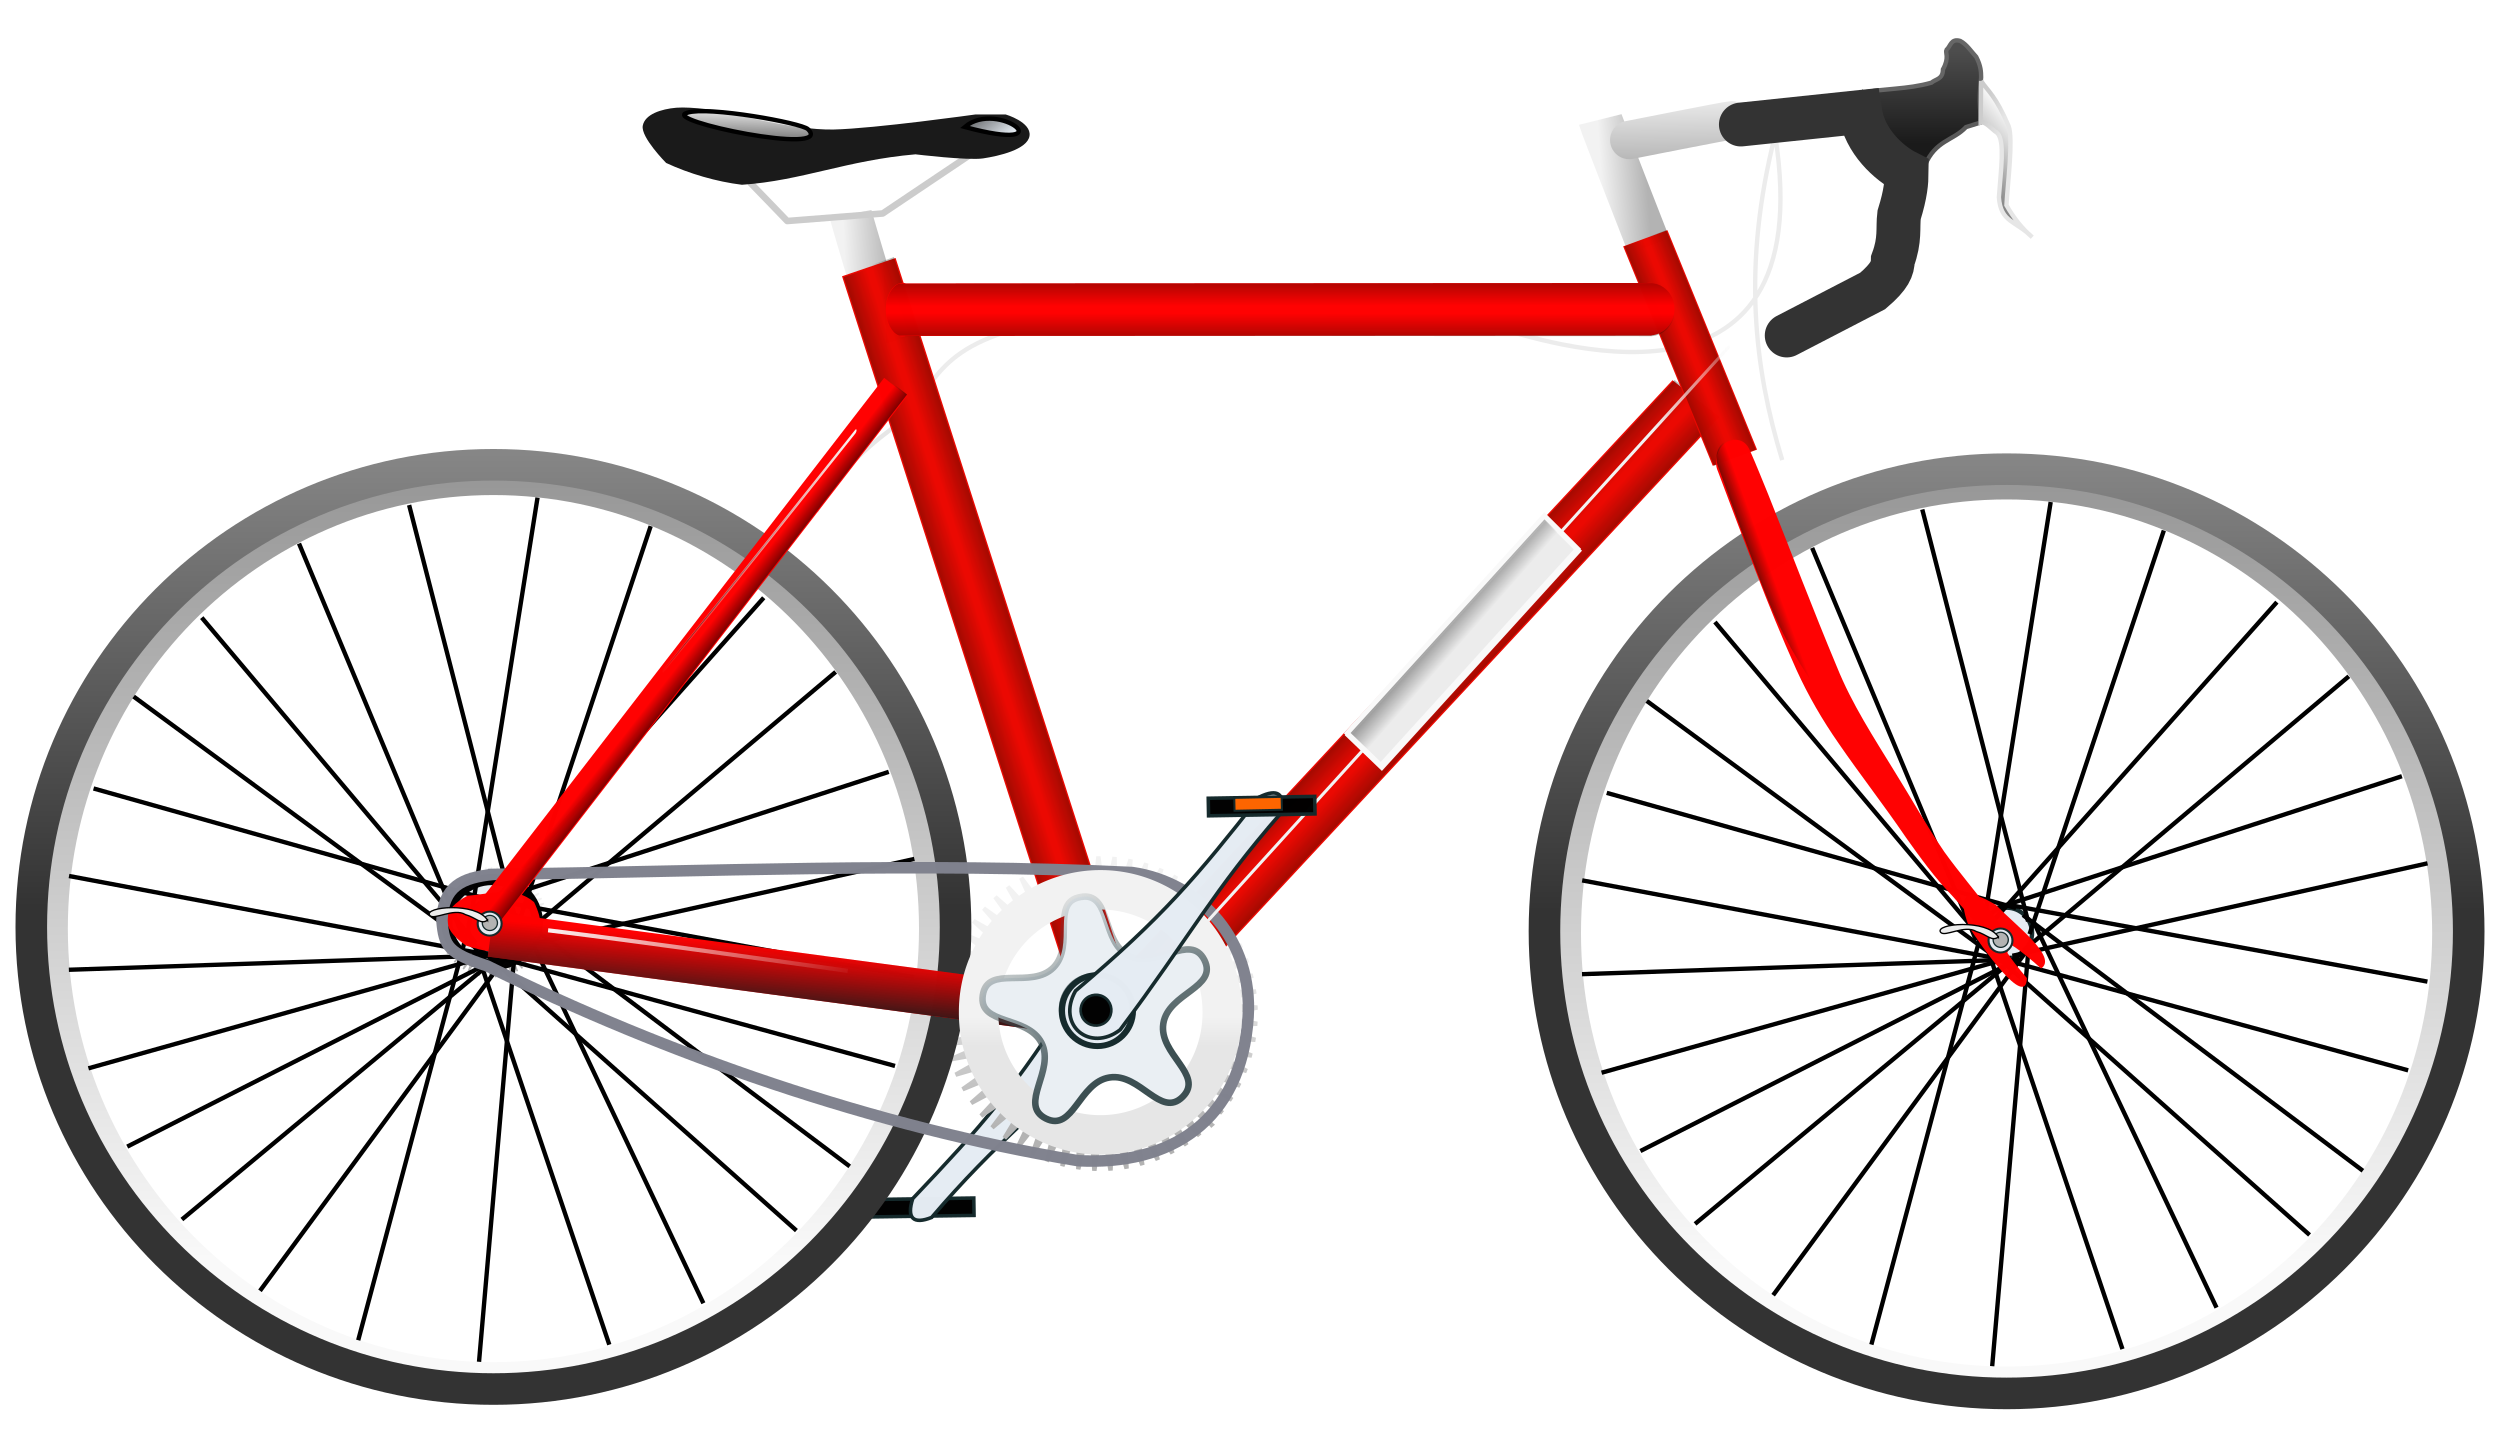 <?xml version="1.0" encoding="UTF-8" standalone="no"?>
<!-- Created with Inkscape (http://www.inkscape.org/) -->

<svg
   xmlns:dc="http://purl.org/dc/elements/1.1/"
   xmlns:cc="http://creativecommons.org/ns#"
   xmlns:rdf="http://www.w3.org/1999/02/22-rdf-syntax-ns#"
   xmlns:svg="http://www.w3.org/2000/svg"
   xmlns="http://www.w3.org/2000/svg"
   xmlns:xlink="http://www.w3.org/1999/xlink"
   xmlns:sodipodi="http://sodipodi.sourceforge.net/DTD/sodipodi-0.dtd"
   xmlns:inkscape="http://www.inkscape.org/namespaces/inkscape"
   width="570"
   height="330"
   id="svg8327"
   version="1.1"
   inkscape:version="0.91 r13725"
   sodipodi:docname="silnicka.svg">
  <title
     id="title9014">red bicycle</title>
  <defs
     id="defs8329">
    <linearGradient
       inkscape:collect="always"
       xlink:href="#imagebot_50"
       id="linearGradient7848"
       gradientUnits="userSpaceOnUse"
       gradientTransform="scale(0.737,1.356)"
       x1="486.367"
       y1="25.4"
       x2="500.293"
       y2="23.695" />
    <linearGradient
       id="imagebot_50">
      <stop
         stop-color="#f2f2f2"
         id="imagebot_86"
         offset="0" />
      <stop
         stop-color="#b3b3b3"
         id="imagebot_85"
         offset="1" />
    </linearGradient>
    <linearGradient
       inkscape:collect="always"
       xlink:href="#imagebot_50"
       id="linearGradient7850"
       gradientUnits="userSpaceOnUse"
       gradientTransform="scale(0.685,1.459)"
       x1="270.603"
       y1="39.148"
       x2="286.474"
       y2="37.858" />
    <linearGradient
       id="linearGradient7941">
      <stop
         stop-color="#f2f2f2"
         id="stop7943"
         offset="0" />
      <stop
         stop-color="#b3b3b3"
         id="stop7945"
         offset="1" />
    </linearGradient>
    <linearGradient
       inkscape:collect="always"
       xlink:href="#imagebot_50"
       id="linearGradient7852"
       gradientUnits="userSpaceOnUse"
       x1="236.497"
       y1="207.905"
       x2="236.497"
       y2="248.374" />
    <linearGradient
       id="linearGradient7948">
      <stop
         stop-color="#f2f2f2"
         id="stop7950"
         offset="0" />
      <stop
         stop-color="#b3b3b3"
         id="stop7952"
         offset="1" />
    </linearGradient>
    <linearGradient
       inkscape:collect="always"
       xlink:href="#imagebot_50"
       id="linearGradient7854"
       gradientUnits="userSpaceOnUse"
       x1="236.497"
       y1="207.905"
       x2="236.497"
       y2="248.374" />
    <linearGradient
       id="linearGradient7955">
      <stop
         stop-color="#f2f2f2"
         id="stop7957"
         offset="0" />
      <stop
         stop-color="#b3b3b3"
         id="stop7959"
         offset="1" />
    </linearGradient>
    <linearGradient
       inkscape:collect="always"
       xlink:href="#imagebot_50"
       id="linearGradient7856"
       gradientUnits="userSpaceOnUse"
       gradientTransform="scale(1.557,0.642)"
       x1="239.961"
       y1="18.101"
       x2="240.576"
       y2="44.054" />
    <linearGradient
       id="linearGradient7962">
      <stop
         stop-color="#f2f2f2"
         id="stop7964"
         offset="0" />
      <stop
         stop-color="#b3b3b3"
         id="stop7966"
         offset="1" />
    </linearGradient>
    <linearGradient
       inkscape:collect="always"
       xlink:href="#imagebot_53"
       id="linearGradient7858"
       gradientUnits="userSpaceOnUse"
       gradientTransform="scale(0.96,1.042)"
       x1="453.684"
       y1="22.63"
       x2="453.684"
       y2="2.456" />
    <linearGradient
       id="imagebot_53">
      <stop
         stop-color="#1a1a1a"
         id="imagebot_92"
         offset="0" />
      <stop
         stop-color="#4d4d4d"
         id="imagebot_91"
         offset="1" />
    </linearGradient>
    <linearGradient
       inkscape:collect="always"
       xlink:href="#imagebot_52"
       id="linearGradient7860"
       gradientUnits="userSpaceOnUse"
       gradientTransform="scale(0.96,1.042)"
       x1="456.091"
       y1="29.388"
       x2="456.091"
       y2="11.161" />
    <linearGradient
       id="imagebot_52">
      <stop
         stop-color="#4d4d4d"
         id="imagebot_94"
         offset="0" />
      <stop
         stop-color="#666666"
         id="imagebot_93"
         offset="1" />
    </linearGradient>
    <linearGradient
       inkscape:collect="always"
       xlink:href="#imagebot_55"
       id="linearGradient7862"
       gradientUnits="userSpaceOnUse"
       gradientTransform="scale(0.59,1.695)"
       x1="759.824"
       y1="25.535"
       x2="766.135"
       y2="10.497" />
    <linearGradient
       id="imagebot_55">
      <stop
         stop-color="#666666"
         id="imagebot_96"
         offset="0" />
      <stop
         stop-color="#ffffff"
         id="imagebot_95"
         offset="1" />
    </linearGradient>
    <linearGradient
       inkscape:collect="always"
       xlink:href="#imagebot_54"
       id="linearGradient7864"
       gradientUnits="userSpaceOnUse"
       gradientTransform="scale(0.59,1.695)"
       x1="750.325"
       y1="13.505"
       x2="755.332"
       y2="18.047" />
    <linearGradient
       id="imagebot_54">
      <stop
         stop-color="#cccccc"
         id="imagebot_98"
         offset="0" />
      <stop
         stop-color="#e6e6e6"
         id="imagebot_97"
         offset="1" />
    </linearGradient>
    <linearGradient
       inkscape:collect="always"
       xlink:href="#imagebot_66"
       id="linearGradient7866"
       gradientUnits="userSpaceOnUse"
       gradientTransform="matrix(0.948,0,0,0.966,-560.07,187.72)"
       x1="441.047"
       y1="83.936"
       x2="441.047"
       y2="311.977" />
    <linearGradient
       id="imagebot_66">
      <stop
         stop-color="#808080"
         id="imagebot_82"
         offset="0" />
      <stop
         stop-color="#f9f9f9"
         id="imagebot_81"
         offset="1" />
    </linearGradient>
    <linearGradient
       inkscape:collect="always"
       xlink:href="#imagebot_65"
       id="linearGradient7868"
       gradientUnits="userSpaceOnUse"
       gradientTransform="translate(-584.234,179.259)"
       x1="431.63"
       y1="229.54"
       x2="431.63"
       y2="102.522" />
    <linearGradient
       id="imagebot_65">
      <stop
         stop-color="#333333"
         id="imagebot_84"
         offset="0" />
      <stop
         stop-color="#999999"
         id="imagebot_83"
         offset="1" />
    </linearGradient>
    <linearGradient
       inkscape:collect="always"
       xlink:href="#linearGradient3937"
       id="linearGradient7872"
       gradientUnits="userSpaceOnUse"
       x1="272.899"
       y1="260.173"
       x2="213.97"
       y2="181.925" />
    <linearGradient
       inkscape:collect="always"
       id="linearGradient3937">
      <stop
         style="stop-color:#3c4f52;stop-opacity:1;"
         offset="0"
         id="stop3939" />
      <stop
         style="stop-color:#3c4f52;stop-opacity:0;"
         offset="1"
         id="stop3941" />
    </linearGradient>
    <linearGradient
       inkscape:collect="always"
       xlink:href="#linearGradient3937"
       id="linearGradient7870"
       gradientUnits="userSpaceOnUse"
       x1="272.899"
       y1="260.173"
       x2="213.97"
       y2="181.925" />
    <linearGradient
       inkscape:collect="always"
       xlink:href="#linearGradient4484"
       id="linearGradient7874"
       gradientUnits="userSpaceOnUse"
       gradientTransform="translate(-0.571,16.286)"
       x1="-299.714"
       y1="189.857"
       x2="-299.143"
       y2="204.714" />
    <linearGradient
       inkscape:collect="always"
       id="linearGradient4484">
      <stop
         style="stop-color:#1a1a1a;stop-opacity:1;"
         offset="0"
         id="stop4486" />
      <stop
         style="stop-color:#1a1a1a;stop-opacity:0;"
         offset="1"
         id="stop4488" />
    </linearGradient>
    <linearGradient
       inkscape:collect="always"
       xlink:href="#linearGradient4522"
       id="linearGradient7876"
       gradientUnits="userSpaceOnUse"
       x1="-359.277"
       y1="211.814"
       x2="-327.443"
       y2="211.814" />
    <linearGradient
       inkscape:collect="always"
       id="linearGradient4522">
      <stop
         style="stop-color:#eb0800;stop-opacity:1;"
         offset="0"
         id="stop4524" />
      <stop
         style="stop-color:#eb0800;stop-opacity:0;"
         offset="1"
         id="stop4526" />
    </linearGradient>
    <linearGradient
       inkscape:collect="always"
       xlink:href="#linearGradient4514"
       id="linearGradient7878"
       gradientUnits="userSpaceOnUse"
       x1="-365.244"
       y1="212.565"
       x2="-313.613"
       y2="212.565" />
    <linearGradient
       inkscape:collect="always"
       id="linearGradient4514">
      <stop
         style="stop-color:#fbfffe;stop-opacity:1;"
         offset="0"
         id="stop4516" />
      <stop
         style="stop-color:#fbfffe;stop-opacity:0;"
         offset="1"
         id="stop4518" />
    </linearGradient>
    <filter
       inkscape:collect="always"
       id="filter4508"
       x="-0.032"
       width="1.063"
       y="-4.869"
       height="10.738"
       style="color-interpolation-filters:sRGB">
      <feGaussianBlur
         inkscape:collect="always"
         stdDeviation="0.608"
         id="feGaussianBlur4510" />
    </filter>
    <linearGradient
       inkscape:collect="always"
       xlink:href="#linearGradient4550"
       id="linearGradient7880"
       gradientUnits="userSpaceOnUse"
       x1="-312.857"
       y1="52"
       x2="-296.571"
       y2="52" />
    <linearGradient
       inkscape:collect="always"
       id="linearGradient4550">
      <stop
         style="stop-color:#070c00;stop-opacity:1;"
         offset="0"
         id="stop4552" />
      <stop
         style="stop-color:#070c00;stop-opacity:0;"
         offset="1"
         id="stop4554" />
    </linearGradient>
    <linearGradient
       inkscape:collect="always"
       xlink:href="#linearGradient4550"
       id="linearGradient7882"
       gradientUnits="userSpaceOnUse"
       gradientTransform="translate(592,-0.571)"
       x1="-312.857"
       y1="52"
       x2="-296.571"
       y2="52" />
    <linearGradient
       inkscape:collect="always"
       xlink:href="#linearGradient4550"
       id="linearGradient7884"
       gradientUnits="userSpaceOnUse"
       x1="-312.857"
       y1="52"
       x2="-296.571"
       y2="52" />
    <linearGradient
       inkscape:collect="always"
       xlink:href="#linearGradient4550"
       id="linearGradient7886"
       gradientUnits="userSpaceOnUse"
       gradientTransform="translate(592,-0.571)"
       x1="-312.857"
       y1="52"
       x2="-296.571"
       y2="52" />
    <linearGradient
       inkscape:collect="always"
       xlink:href="#linearGradient4461"
       id="linearGradient7888"
       gradientUnits="userSpaceOnUse"
       x1="-259.7"
       y1="72.821"
       x2="-184.871"
       y2="72.821" />
    <linearGradient
       inkscape:collect="always"
       id="linearGradient4461">
      <stop
         style="stop-color:#f7fcfa;stop-opacity:1;"
         offset="0"
         id="stop4463" />
      <stop
         style="stop-color:#f7fcfa;stop-opacity:0;"
         offset="1"
         id="stop4465" />
    </linearGradient>
    <filter
       inkscape:collect="always"
       id="filter4453"
       x="-0.021"
       width="1.042"
       y="-4.155"
       height="9.31"
       style="color-interpolation-filters:sRGB">
      <feGaussianBlur
         inkscape:collect="always"
         stdDeviation="0.619"
         id="feGaussianBlur4455" />
    </filter>
    <linearGradient
       inkscape:collect="always"
       xlink:href="#linearGradient4659"
       id="linearGradient7890"
       gradientUnits="userSpaceOnUse"
       gradientTransform="translate(1.111,-15.778)"
       x1="-446.667"
       y1="188.556"
       x2="-446.667"
       y2="182.111" />
    <linearGradient
       inkscape:collect="always"
       id="linearGradient4659">
      <stop
         style="stop-color:#050100;stop-opacity:1;"
         offset="0"
         id="stop4661" />
      <stop
         style="stop-color:#050100;stop-opacity:0;"
         offset="1"
         id="stop4663" />
    </linearGradient>
    <linearGradient
       inkscape:collect="always"
       xlink:href="#linearGradient4550"
       id="linearGradient7892"
       gradientUnits="userSpaceOnUse"
       x1="-312.857"
       y1="52"
       x2="-296.571"
       y2="52" />
    <linearGradient
       inkscape:collect="always"
       xlink:href="#linearGradient4550"
       id="linearGradient7894"
       gradientUnits="userSpaceOnUse"
       gradientTransform="translate(592,-0.571)"
       x1="-312.857"
       y1="52"
       x2="-296.571"
       y2="52" />
    <linearGradient
       inkscape:collect="always"
       xlink:href="#linearGradient4550"
       id="linearGradient7896"
       gradientUnits="userSpaceOnUse"
       gradientTransform="matrix(0.001,-1,1.05,0.001,-438.2,-449.469)"
       x1="-312.857"
       y1="52"
       x2="-296.571"
       y2="52" />
    <linearGradient
       inkscape:collect="always"
       xlink:href="#linearGradient4550"
       id="linearGradient7898"
       gradientUnits="userSpaceOnUse"
       gradientTransform="matrix(0.001,1,1.05,-0.001,-438.2,142.045)"
       x1="-312.857"
       y1="52"
       x2="-296.571"
       y2="52" />
    <linearGradient
       inkscape:collect="always"
       xlink:href="#imagebot_66"
       id="linearGradient7900"
       gradientUnits="userSpaceOnUse"
       gradientTransform="matrix(0.948,0,0,0.966,-560.07,187.72)"
       x1="441.047"
       y1="83.936"
       x2="441.047"
       y2="311.977" />
    <linearGradient
       id="linearGradient8081">
      <stop
         stop-color="#808080"
         id="stop8083"
         offset="0" />
      <stop
         stop-color="#f9f9f9"
         id="stop8085"
         offset="1" />
    </linearGradient>
    <linearGradient
       inkscape:collect="always"
       xlink:href="#imagebot_65"
       id="linearGradient7902"
       gradientUnits="userSpaceOnUse"
       gradientTransform="translate(-584.234,179.259)"
       x1="431.63"
       y1="229.54"
       x2="431.63"
       y2="102.522" />
    <linearGradient
       id="linearGradient8088">
      <stop
         stop-color="#333333"
         id="stop8090"
         offset="0" />
      <stop
         stop-color="#999999"
         id="stop8092"
         offset="1" />
    </linearGradient>
    <linearGradient
       inkscape:collect="always"
       xlink:href="#linearGradient4550"
       id="linearGradient7904"
       gradientUnits="userSpaceOnUse"
       gradientTransform="matrix(0.601,-0.266,-0.259,-0.714,602.163,107.078)"
       x1="-306.12"
       y1="51.993"
       x2="-296.571"
       y2="52" />
    <linearGradient
       inkscape:collect="always"
       xlink:href="#linearGradient5325"
       id="linearGradient7906"
       gradientUnits="userSpaceOnUse"
       x1="188.271"
       y1="-147.657"
       x2="187.911"
       y2="-136.157" />
    <linearGradient
       inkscape:collect="always"
       id="linearGradient5325">
      <stop
         style="stop-color:#e6e6e6;stop-opacity:1;"
         offset="0"
         id="stop5327" />
      <stop
         style="stop-color:#e6e6e6;stop-opacity:0;"
         offset="1"
         id="stop5329" />
    </linearGradient>
    <filter
       inkscape:collect="always"
       id="filter5349"
       x="-0.035"
       width="1.07"
       y="-0.157"
       height="1.315"
       style="color-interpolation-filters:sRGB">
      <feGaussianBlur
         inkscape:collect="always"
         stdDeviation="0.42"
         id="feGaussianBlur5351" />
    </filter>
    <linearGradient
       inkscape:collect="always"
       xlink:href="#linearGradient5355"
       id="linearGradient7908"
       gradientUnits="userSpaceOnUse"
       x1="251"
       y1="-141.5"
       x2="243"
       y2="-152" />
    <linearGradient
       inkscape:collect="always"
       id="linearGradient5355">
      <stop
         style="stop-color:#e5ecf3;stop-opacity:1;"
         offset="0"
         id="stop5357" />
      <stop
         style="stop-color:#e5ecf3;stop-opacity:0;"
         offset="1"
         id="stop5359" />
    </linearGradient>
    <filter
       inkscape:collect="always"
       id="filter5367"
       x="-0.051"
       width="1.101"
       y="-0.168"
       height="1.337"
       style="color-interpolation-filters:sRGB">
      <feGaussianBlur
         inkscape:collect="always"
         stdDeviation="0.26"
         id="feGaussianBlur5369" />
    </filter>
    <linearGradient
       inkscape:collect="always"
       xlink:href="#imagebot_49"
       id="linearGradient7910"
       gradientUnits="userSpaceOnUse"
       gradientTransform="scale(0.953,1.049)"
       x1="374.272"
       y1="86.942"
       x2="398.882"
       y2="64.644" />
    <linearGradient
       id="imagebot_49">
      <stop
         stop-color="#f2f2f2"
         id="imagebot_100"
         offset="0" />
      <stop
         stop-color="#f2f2f2"
         stop-opacity="0"
         id="imagebot_99"
         offset="1" />
    </linearGradient>
    <linearGradient
       inkscape:collect="always"
       xlink:href="#linearGradient5489"
       id="linearGradient7914"
       gradientUnits="userSpaceOnUse"
       x1="334.998"
       y1="98.481"
       x2="346.031"
       y2="108.151" />
    <linearGradient
       inkscape:collect="always"
       id="linearGradient5489">
      <stop
         style="stop-color:#000000;stop-opacity:1;"
         offset="0"
         id="stop5491" />
      <stop
         style="stop-color:#000000;stop-opacity:0;"
         offset="1"
         id="stop5493" />
    </linearGradient>
    <linearGradient
       inkscape:collect="always"
       xlink:href="#linearGradient5489"
       id="linearGradient7912"
       gradientUnits="userSpaceOnUse"
       x1="334.998"
       y1="98.481"
       x2="346.031"
       y2="108.151" />
    <linearGradient
       inkscape:collect="always"
       xlink:href="#imagebot_62"
       id="linearGradient7916"
       gradientUnits="userSpaceOnUse"
       gradientTransform="scale(0.998,1.002)"
       x1="242.016"
       y1="228.851"
       x2="242.016"
       y2="222.092" />
    <linearGradient
       id="imagebot_62">
      <stop
         stop-color="#e6e6e6"
         id="imagebot_88"
         offset="0" />
      <stop
         stop-color="#f2f2f2"
         id="imagebot_87"
         offset="1" />
    </linearGradient>
    <linearGradient
       inkscape:collect="always"
       xlink:href="#linearGradient3965"
       id="linearGradient7922"
       gradientUnits="userSpaceOnUse"
       x1="230.952"
       y1="190.762"
       x2="226.984"
       y2="180.444" />
    <linearGradient
       inkscape:collect="always"
       id="linearGradient3965">
      <stop
         style="stop-color:#eaeff3;stop-opacity:1;"
         offset="0"
         id="stop3967" />
      <stop
         style="stop-color:#eaeff3;stop-opacity:0;"
         offset="1"
         id="stop3969" />
    </linearGradient>
    <linearGradient
       inkscape:collect="always"
       xlink:href="#linearGradient3957"
       id="linearGradient7924"
       gradientUnits="userSpaceOnUse"
       x1="251.111"
       y1="231.906"
       x2="230.952"
       y2="190.762" />
    <linearGradient
       inkscape:collect="always"
       id="linearGradient3957">
      <stop
         style="stop-color:#3c4f52;stop-opacity:1;"
         offset="0"
         id="stop3959" />
      <stop
         style="stop-color:#3c4f52;stop-opacity:0;"
         offset="1"
         id="stop3961" />
    </linearGradient>
    <linearGradient
       inkscape:collect="always"
       xlink:href="#linearGradient3965"
       id="linearGradient7918"
       gradientUnits="userSpaceOnUse"
       x1="230.952"
       y1="190.762"
       x2="226.984"
       y2="180.444" />
    <linearGradient
       inkscape:collect="always"
       xlink:href="#linearGradient3957"
       id="linearGradient7920"
       gradientUnits="userSpaceOnUse"
       x1="251.111"
       y1="231.906"
       x2="230.952"
       y2="190.762" />
  </defs>
  <sodipodi:namedview
     id="base"
     pagecolor="#ffffff"
     bordercolor="#666666"
     borderopacity="1.0"
     inkscape:pageopacity="0.0"
     inkscape:pageshadow="2"
     inkscape:zoom="1"
     inkscape:cx="229.26763"
     inkscape:cy="94.357268"
     inkscape:current-layer="layer1"
     inkscape:document-units="px"
     showgrid="false"
     inkscape:window-width="1600"
     inkscape:window-height="1137"
     inkscape:window-x="-8"
     inkscape:window-y="-8"
     inkscape:window-maximized="1"
     fit-margin-top="0"
     fit-margin-left="0"
     fit-margin-right="0"
     fit-margin-bottom="0" />
  <g
     id="layer1"
     inkscape:label="Layer 1"
     inkscape:groupmode="layer"
     transform="translate(-208.535,-158.299)">
    <g
       id="g4435"
       transform="translate(3.535,-8.701)">
      <g
         transform="translate(208.464,176.201)"
         id="g7674">
        <g
           id="g5433"
           transform="matrix(0.833,-0.961,0.961,0.833,-277.357,179.938)">
          <rect
             style="opacity:0.99;fill:#000000;fill-opacity:1;stroke:#152a2c;stroke-width:0.633;stroke-linecap:round;stroke-miterlimit:4;stroke-dasharray:none;stroke-opacity:1"
             id="rect5411"
             width="18.918"
             height="3.12"
             x="370.002"
             y="71.751"
             transform="matrix(0.666,0.746,-0.746,0.666,0,0)" />
          <path
             style="opacity:0.99;fill:#e5ecf3;fill-opacity:1;stroke:#152a2c;stroke-width:0.65;stroke-linecap:round;stroke-miterlimit:4;stroke-dasharray:none;stroke-opacity:1"
             d="m 245.692,337.988 c -20.353,-1.386 -29.689,-3.636 -47.784,-3.5 -3.109,-1.61 -3.096,-3.303 0.333,-4.769 17.884,0.826 27.312,0.924 47.377,-2.25 6.933,1.391 6.625,9.167 0.074,10.519 z"
             id="path5407"
             inkscape:connector-curvature="0"
             sodipodi:nodetypes="ccccc" />
        </g>
        <g
           id="g61"
           transform="translate(3.429,1.143)">
          <title
             id="title63">Layer 1</title>
          <path
             stroke-miterlimit="4"
             id="imagebot_37"
             d="m 357.962,16.899 c 0.286,1.145 11.166,28.918 11.166,28.918"
             style="fill:none;stroke:url(#linearGradient7848);stroke-width:10;stroke-miterlimit:4"
             inkscape:connector-curvature="0" />
        </g>
        <g
           id="g66"
           transform="translate(4,0)">
          <title
             id="title68">Layer 2</title>
          <path
             inkscape:connector-curvature="0"
             style="fill:none;stroke:url(#linearGradient7850);stroke-width:9.669;stroke-miterlimit:4"
             stroke-miterlimit="4"
             d="m 186.456,39.523 c 0.2,1.159 8.725,29.481 8.725,29.481"
             id="imagebot_35" />
        </g>
        <g
           id="g3136"
           transform="matrix(0.35,0,0,0.35,23.553,123.413)">
          <title
             id="title3138">Layer 3</title>
          <path
             id="path3140"
             d="m 268.774,247.243 -8.767,-6.966 6.027,9.437 -8.004,-7.83 5.025,10.006 -7.157,-8.612 3.969,10.47 -6.233,-9.301 2.872,10.822 -5.244,-9.893 1.744,11.061 -4.199,-10.381 0.597,11.182 -3.109,-10.757 -0.555,11.183 -1.987,-11.019 -1.703,11.067 -0.843,-11.166 -2.831,10.834 0.309,-11.193 -3.93,10.485 1.458,-11.102 -4.987,10.025 2.592,-10.893 -5.992,9.459 3.699,-10.569 -6.933,8.793 4.766,-10.132 -7.8,8.033 5.782,-9.588 -8.585,7.189 6.738,-8.944 -9.278,6.268 7.621,-8.203 -9.874,5.281 8.425,-7.376 -10.365,4.238 9.139,-6.471 -10.746,3.15 9.756,-5.497 -11.012,2.028 10.268,-4.465 -11.162,0.885 10.673,-3.385 -11.194,-0.268 10.965,-2.269 -11.107,-1.417 11.14,-1.131 -10.903,-2.551 11.197,0.021 -10.582,-3.659 11.135,1.172 -10.15,-4.728 10.956,2.311 -9.61,-5.746 10.66,3.425 -8.968,-6.704 10.252,4.503 -8.232,-7.59 9.734,5.533 -7.407,-8.396 9.114,6.505 -6.505,-9.114 8.396,7.407 -5.533,-9.734 7.591,8.232 -4.504,-10.252 6.704,8.968 -3.425,-10.66 5.746,9.61 -2.311,-10.956 4.728,10.15 -1.172,-11.135 3.659,10.582 -0.021,-11.197 2.551,10.903 1.131,-11.14 1.417,11.107 2.27,-10.965 0.267,11.194 3.385,-10.673 -0.885,11.162 4.465,-10.269 -2.028,11.012 5.497,-9.755 -3.15,10.745 6.471,-9.138 -4.238,10.365 7.376,-8.425 -5.281,9.874 8.203,-7.621 -6.268,9.278 8.944,-6.738 -7.189,8.585 9.588,-5.782 -8.033,7.8 10.132,-4.766 -8.793,6.933 10.569,-3.699 -9.459,5.992 10.893,-2.592 -10.025,4.987 11.102,-1.458 -10.485,3.93 11.193,-0.309 -10.834,2.831 11.166,0.843 -11.067,1.703 11.019,1.986 -11.183,0.556 10.757,3.109 -11.181,-0.597 10.38,4.199 -11.061,-1.744 9.893,5.244 -10.822,-2.872 9.302,6.233 -10.47,-3.969 8.611,7.156 -10.006,-5.024 7.83,8.004 -9.437,-6.027 6.966,8.767 z"
             stroke-miterlimit="4"
             style="fill:none;stroke:url(#linearGradient7852);stroke-linecap:round;stroke-miterlimit:4"
             inkscape:connector-curvature="0" />
        </g>
        <ellipse
           style="opacity:0.99;fill:#eaeff3;fill-opacity:1;stroke:#000000;stroke-width:2.53;stroke-linecap:round;stroke-miterlimit:4;stroke-dasharray:none;stroke-opacity:1"
           id="path3160"
           transform="translate(-3.173,133.907)"
           cx="111.905"
           cy="67.151"
           rx="10.317"
           ry="9.722" />
        <g
           id="g82"
           transform="translate(4,0)">
          <title
             id="title84">Layer 3</title>
          <path
             inkscape:connector-curvature="0"
             style="fill:none;stroke:url(#linearGradient7854);stroke-linecap:round;stroke-miterlimit:4"
             stroke-miterlimit="4"
             d="m 268.774,247.243 -8.767,-6.966 6.027,9.437 -8.004,-7.83 5.025,10.006 -7.157,-8.612 3.969,10.47 -6.233,-9.301 2.872,10.822 -5.244,-9.893 1.744,11.061 -4.199,-10.381 0.597,11.182 -3.109,-10.757 -0.555,11.183 -1.987,-11.019 -1.703,11.067 -0.843,-11.166 -2.831,10.834 0.309,-11.193 -3.93,10.485 1.458,-11.102 -4.987,10.025 2.592,-10.893 -5.992,9.459 3.699,-10.569 -6.933,8.793 4.766,-10.132 -7.8,8.033 5.782,-9.588 -8.585,7.189 6.738,-8.944 -9.278,6.268 7.621,-8.203 -9.874,5.281 8.425,-7.376 -10.365,4.238 9.139,-6.471 -10.746,3.15 9.756,-5.497 -11.012,2.028 10.268,-4.465 -11.162,0.885 10.673,-3.385 -11.194,-0.268 10.965,-2.269 -11.107,-1.417 11.14,-1.131 -10.903,-2.551 11.197,0.021 -10.582,-3.659 11.135,1.172 -10.15,-4.728 10.956,2.311 -9.61,-5.746 10.66,3.425 -8.968,-6.704 10.252,4.503 -8.232,-7.59 9.734,5.533 -7.407,-8.396 9.114,6.505 -6.505,-9.114 8.396,7.407 -5.533,-9.734 7.591,8.232 -4.504,-10.252 6.704,8.968 -3.425,-10.66 5.746,9.61 -2.311,-10.956 4.728,10.15 -1.172,-11.135 3.659,10.582 -0.021,-11.197 2.551,10.903 1.131,-11.14 1.417,11.107 2.27,-10.965 0.267,11.194 3.385,-10.673 -0.885,11.162 4.465,-10.269 -2.028,11.012 5.497,-9.755 -3.15,10.745 6.471,-9.138 -4.238,10.365 7.376,-8.425 -5.281,9.874 8.203,-7.621 -6.268,9.278 8.944,-6.738 -7.189,8.585 9.588,-5.782 -8.033,7.8 10.132,-4.766 -8.793,6.933 10.569,-3.699 -9.459,5.992 10.893,-2.592 -10.025,4.987 11.102,-1.458 -10.485,3.93 11.193,-0.309 -10.834,2.831 11.166,0.843 -11.067,1.703 11.019,1.986 -11.183,0.556 10.757,3.109 -11.181,-0.597 10.38,4.199 -11.061,-1.744 9.893,5.244 -10.822,-2.872 9.302,6.233 -10.47,-3.969 8.611,7.156 -10.006,-5.024 7.83,8.004 -9.437,-6.027 6.966,8.767 z"
             id="imagebot_24" />
        </g>
        <g
           id="g97"
           transform="translate(4,0)">
          <title
             id="title99">Layer 6</title>
          <path
             inkscape:connector-curvature="0"
             style="fill:none;stroke:url(#linearGradient7856);stroke-width:8.755;stroke-linecap:round;stroke-miterlimit:4"
             stroke-miterlimit="4"
             d="m 387.347,18.237 c -0.907,0.026 -23.344,4.482 -23.344,4.482"
             id="imagebot_18" />
        </g>
        <g
           id="g102"
           transform="translate(8.75,4.25)">
          <title
             id="title104">Layer 7</title>
          <path
             stroke-miterlimit="4"
             id="imagebot_17"
             d="m 158.971,28.352 c 1.145,1.145 8.303,8.59 8.303,8.59 l 21.76,-1.718 20.901,-14.03"
             inkscape:connector-curvature="0"
             style="fill:none;stroke:#cccccc;stroke-width:1.5;stroke-linecap:round;stroke-linejoin:round;stroke-miterlimit:4" />
        </g>
        <g
           id="g112"
           transform="translate(4,0)">
          <title
             id="title114">Layer 9</title>
          <path
             style="fill:none;stroke:#ececec;stroke-width:1px"
             inkscape:connector-curvature="0"
             id="imagebot_15"
             d="m 333.287,65.324 c 9.798,2.735 74.845,25.459 63.977,-43.731 -7.534,29.668 -4.811,53.025 1.619,74.099" />
        </g>
        <g
           id="g117"
           transform="translate(4,0)">
          <title
             id="title119">Layer 10</title>
          <path
             style="fill:none;stroke:#e6e6e6;stroke-width:1px"
             inkscape:connector-curvature="0"
             id="imagebot_14"
             d="m 196.021,88.404 c -7.814,5.841 -13.912,12.111 -17.411,19.031" />
        </g>
        <g
           id="g122"
           transform="translate(1.091,-18.545)">
          <title
             id="title124">Layer 11</title>
          <path
             id="imagebot_13"
             d="m 224.365,85.165 c -9.537,3.112 -13.453,7.161 -16.601,11.338"
             inkscape:connector-curvature="0"
             style="fill:none;stroke:#ececec;stroke-width:1px" />
        </g>
        <g
           id="g127"
           transform="translate(4,0)">
          <title
             id="title129">Layer 12</title>
          <path
             inkscape:connector-curvature="0"
             style="fill:url(#linearGradient7858);stroke:url(#linearGradient7860);stroke-width:1px"
             id="imagebot_10"
             d="m 417.307,11.976 c -0.51,1.068 14.649,21.511 14.071,16.602 2.471,-5.887 6.445,-5.635 9.414,-8.807 l 3.239,-1.012 c 0.261,-2.194 -0.481,-4.146 0.203,-10.325 -0.021,-1.274 -0.026,-2.534 -1.114,-4.657 -1.201,-1.309 -2.174,-2.873 -3.644,-3.644 -2.147,-0.646 -2.19,1.232 -3.138,2.025 -0.364,0.584 0.735,1.711 -0.81,4.454 -0.015,2.306 -1.653,2.176 -2.632,3.037 -5.611,1.6 -10.828,1.233 -15.589,2.328 z" />
        </g>
        <g
           id="g132"
           transform="translate(4,0)">
          <title
             id="title134">Layer 13</title>
          <path
             inkscape:connector-curvature="0"
             style="fill:url(#linearGradient7862);stroke:url(#linearGradient7864);stroke-width:1px"
             id="imagebot_7"
             d="m 444.233,9.243 c 1.473,2.279 3.309,3.312 6.277,10.325 1.075,3.023 -0.218,12.908 -0.507,18.019 1.684,2.975 3.648,5.393 5.872,7.288 -3.746,-3.779 -7.185,-3.31 -7.593,-9.111 0.418,-6.044 1.446,-12.916 -0.404,-14.678 -1.257,-0.818 -2.73,-2.716 -3.746,-2.328 l 0.101,-9.515 z" />
        </g>
        <g
           id="g137"
           transform="translate(4,0)">
          <title
             id="title139">Layer 14</title>
          <path
             style="fill:none;stroke:#333333;stroke-width:10;stroke-linecap:round;stroke-miterlimit:4"
             inkscape:connector-curvature="0"
             stroke-miterlimit="4"
             id="imagebot_6"
             d="m 389.456,19.19 27.201,-2.863 c 1.032,6.729 6.589,11.727 10.593,13.743 -0.022,2.283 -0.191,4.821 -1.717,9.735 -0.364,2.983 0.318,5.591 -1.432,10.307 -0.03,1.871 -0.629,3.645 -4.581,7.015 L 399.907,67.291" />
        </g>
        <g
           id="g147"
           transform="translate(3.007,1.303)">
          <title
             id="title149">Layer 16</title>
          <path
             stroke-miterlimit="4"
             d="m 110.584,199.755 a 4.859,4.859 0 1 1 -9.718,0 4.859,4.859 0 1 1 9.718,0 z"
             id="imagebot_4"
             inkscape:connector-curvature="0"
             style="fill:#000000;stroke:#333333;stroke-width:1.5;stroke-linecap:round;stroke-linejoin:round;stroke-miterlimit:4" />
        </g>
        <g
           id="g7150"
           transform="translate(226,-211.333)">
          <path
             stroke-miterlimit="4"
             id="imagebot_42"
             d="m -17.048,413.852 c 0,56.185 -44.734,101.732 -99.916,101.732 -55.182,0 -99.916,-45.547 -99.916,-101.732 0,-56.185 44.734,-101.732 99.916,-101.732 55.182,0 99.916,45.547 99.916,101.732 z"
             style="fill:none;stroke:url(#linearGradient7866);stroke-width:5.765;stroke-linecap:round;stroke-miterlimit:4;stroke-dasharray:none"
             inkscape:connector-curvature="0" />
          <path
             stroke-miterlimit="4"
             d="m -11.599,413.467 c 0,58.191 -47.173,105.365 -105.365,105.365 -58.191,0 -105.365,-47.173 -105.365,-105.365 0,-58.191 47.173,-105.365 105.365,-105.365 58.191,0 105.365,47.173 105.365,105.365 z"
             id="imagebot_40"
             style="fill:none;stroke:url(#linearGradient7868);stroke-width:7.2;stroke-linecap:round;stroke-miterlimit:4"
             inkscape:connector-curvature="0" />
          <ellipse
             inkscape:transform-center-y="-22.545455"
             style="opacity:0.99;fill:#e5ecf3;fill-opacity:1;stroke:#152a2c;stroke-opacity:1"
             id="path5386"
             transform="matrix(1.02,0,0,0.958,-356.7,152.674)"
             cx="235.091"
             cy="272.636"
             rx="5.636"
             ry="6" />
          <path
             sodipodi:nodetypes="cc"
             inkscape:connector-curvature="0"
             id="path7094"
             d="m -119.041,408.118 92.211,-30.007"
             style="fill:none;stroke:#000000;stroke-width:0.996px;stroke-linecap:butt;stroke-linejoin:miter;stroke-opacity:1" />
          <path
             style="fill:none;stroke:#000000;stroke-width:0.996px;stroke-linecap:butt;stroke-linejoin:miter;stroke-opacity:1"
             d="m -116.394,407.474 95.384,17.468"
             id="path7096"
             inkscape:connector-curvature="0"
             sodipodi:nodetypes="cc" />
          <path
             sodipodi:nodetypes="cc"
             inkscape:connector-curvature="0"
             id="path7098"
             d="m -111.839,416.016 -8.407,96.605"
             style="fill:none;stroke:#000000;stroke-width:0.996px;stroke-linecap:butt;stroke-linejoin:miter;stroke-opacity:1" />
          <path
             style="fill:none;stroke:#000000;stroke-width:0.996px;stroke-linecap:butt;stroke-linejoin:miter;stroke-opacity:1"
             d="m -113.218,409.765 77.486,58.302"
             id="path7100"
             inkscape:connector-curvature="0"
             sodipodi:nodetypes="cc" />
          <path
             style="fill:none;stroke:#000000;stroke-width:0.996px;stroke-linecap:butt;stroke-linejoin:miter;stroke-opacity:1"
             d="m -110.646,411.658 41.551,87.617"
             id="path7102"
             inkscape:connector-curvature="0"
             sodipodi:nodetypes="cc" />
          <path
             style="fill:none;stroke:#000000;stroke-width:0.996px;stroke-linecap:butt;stroke-linejoin:miter;stroke-opacity:1"
             d="m -136.186,317.287 24.121,93.923"
             id="path7104"
             inkscape:connector-curvature="0"
             sodipodi:nodetypes="cc" />
          <path
             sodipodi:nodetypes="cc"
             inkscape:connector-curvature="0"
             id="path7108"
             d="m -112.701,418.345 -57.489,78.092"
             style="fill:none;stroke:#000000;stroke-width:0.996px;stroke-linecap:butt;stroke-linejoin:miter;stroke-opacity:1" />
          <path
             sodipodi:nodetypes="cc"
             inkscape:connector-curvature="0"
             id="path7110"
             d="M -81.111,322.09 -111.716,414.104"
             style="fill:none;stroke:#000000;stroke-width:0.996px;stroke-linecap:butt;stroke-linejoin:miter;stroke-opacity:1" />
          <path
             style="fill:none;stroke:#000000;stroke-width:0.996px;stroke-linecap:butt;stroke-linejoin:miter;stroke-opacity:1"
             d="m -113.995,419.658 -86.462,43.905"
             id="path7112"
             inkscape:connector-curvature="0"
             sodipodi:nodetypes="cc" />
          <path
             style="fill:none;stroke:#000000;stroke-width:0.996px;stroke-linecap:butt;stroke-linejoin:miter;stroke-opacity:1"
             d="m -116.85,419.953 -96.915,3.286"
             id="path7114"
             inkscape:connector-curvature="0"
             sodipodi:nodetypes="cc" />
          <path
             style="fill:none;stroke:#000000;stroke-width:0.996px;stroke-linecap:butt;stroke-linejoin:miter;stroke-opacity:1"
             d="m -183.464,342.951 62.483,74.156"
             id="path7116"
             inkscape:connector-curvature="0"
             sodipodi:nodetypes="cc" />
          <path
             sodipodi:nodetypes="cc"
             inkscape:connector-curvature="0"
             id="path7118"
             d="m -106.908,315.592 -15.191,95.773"
             style="fill:none;stroke:#000000;stroke-width:0.996px;stroke-linecap:butt;stroke-linejoin:miter;stroke-opacity:1" />
          <path
             style="fill:none;stroke:#000000;stroke-width:0.996px;stroke-linecap:butt;stroke-linejoin:miter;stroke-opacity:1"
             d="m -55.335,338.415 -64.452,72.451"
             id="path7122"
             inkscape:connector-curvature="0"
             sodipodi:nodetypes="cc" />
          <path
             style="fill:none;stroke:#000000;stroke-width:0.996px;stroke-linecap:butt;stroke-linejoin:miter;stroke-opacity:1"
             d="m -38.935,355.333 -74.16,62.478"
             id="path7124"
             inkscape:connector-curvature="0"
             sodipodi:nodetypes="cc" />
          <path
             sodipodi:nodetypes="cc"
             inkscape:connector-curvature="0"
             id="path7126"
             d="m -20.992,397.968 -94.651,21.084"
             style="fill:none;stroke:#000000;stroke-width:0.996px;stroke-linecap:butt;stroke-linejoin:miter;stroke-opacity:1" />
          <path
             style="fill:none;stroke:#000000;stroke-width:0.996px;stroke-linecap:butt;stroke-linejoin:miter;stroke-opacity:1"
             d="m -118.932,419.575 93.531,25.596"
             id="path7128"
             inkscape:connector-curvature="0"
             sodipodi:nodetypes="cc" />
          <path
             sodipodi:nodetypes="cc"
             inkscape:connector-curvature="0"
             id="path7130"
             d="m -120.311,418.224 72.428,64.478"
             style="fill:none;stroke:#000000;stroke-width:0.996px;stroke-linecap:butt;stroke-linejoin:miter;stroke-opacity:1" />
          <path
             style="fill:none;stroke:#000000;stroke-width:0.996px;stroke-linecap:butt;stroke-linejoin:miter;stroke-opacity:1"
             d="m -121.527,416.835 30.982,91.888"
             id="path7134"
             inkscape:connector-curvature="0"
             sodipodi:nodetypes="cc" />
          <path
             inkscape:transform-center-y="2.6941917"
             sodipodi:nodetypes="cc"
             inkscape:connector-curvature="0"
             id="path7136"
             d="m -122.781,414.01 -25.011,93.689"
             style="fill:none;stroke:#000000;stroke-width:0.996px;stroke-linecap:butt;stroke-linejoin:miter;stroke-opacity:1" />
          <path
             inkscape:transform-center-x="1.55806"
             style="fill:none;stroke:#000000;stroke-width:0.996px;stroke-linecap:butt;stroke-linejoin:miter;stroke-opacity:1"
             d="m -113.408,418.212 -74.586,61.97"
             id="path7138"
             inkscape:connector-curvature="0"
             sodipodi:nodetypes="cc"
             inkscape:transform-center-y="2.1979817" />
          <path
             inkscape:transform-center-y="1.3732867"
             sodipodi:nodetypes="cc"
             inkscape:connector-curvature="0"
             id="path7140"
             d="m -115.946,419.473 -93.354,26.237"
             style="fill:none;stroke:#000000;stroke-width:0.996px;stroke-linecap:butt;stroke-linejoin:miter;stroke-opacity:1"
             inkscape:transform-center-x="2.31792" />
          <path
             sodipodi:nodetypes="cc"
             inkscape:connector-curvature="0"
             id="path7142"
             d="m -118.427,419.778 -95.301,-17.917"
             style="fill:none;stroke:#000000;stroke-width:0.996px;stroke-linecap:butt;stroke-linejoin:miter;stroke-opacity:1" />
          <path
             sodipodi:nodetypes="cc"
             inkscape:connector-curvature="0"
             id="path7144"
             d="M -120.843,418.354 -198.996,360.948"
             style="fill:none;stroke:#000000;stroke-width:0.996px;stroke-linecap:butt;stroke-linejoin:miter;stroke-opacity:1" />
          <path
             sodipodi:nodetypes="cc"
             inkscape:connector-curvature="0"
             id="path7146"
             d="m -123.908,415.529 -37.384,-89.475"
             style="fill:none;stroke:#000000;stroke-width:0.996px;stroke-linecap:butt;stroke-linejoin:miter;stroke-opacity:1" />
          <path
             style="fill:none;stroke:#000000;stroke-width:0.996px;stroke-linecap:butt;stroke-linejoin:miter;stroke-opacity:1"
             d="m -208.131,381.905 93.345,26.269"
             id="path7148"
             inkscape:connector-curvature="0"
             sodipodi:nodetypes="cc" />
        </g>
        <path
           sodipodi:nodetypes="ccccc"
           inkscape:connector-curvature="0"
           id="path6888"
           d="m 103.119,195.028 c -5.979,3.181 -6.398,7.211 -0.305,11.384 3.759,1.197 9.693,2.729 14.483,0.354 3.189,-2.824 3.003,-6.177 1.006,-10.287 -4.553,-3.843 -9.996,-1.799 -15.183,-1.452 z"
           style="opacity:0.99;fill:#ff0000;fill-opacity:1;stroke:none" />
        <g
           id="g3142"
           transform="matrix(0.343,0,0,0.343,163.039,144.079)"
           style="fill:#eaeff3;fill-opacity:1;stroke:url(#linearGradient7872);stroke-width:8.002;stroke-miterlimit:4;stroke-dasharray:none;stroke-opacity:1">
          <title
             id="title3144">Layer 4</title>
          <path
             id="path3146"
             d="m 271.207,221.616 a 27.773,27.773 0 1 1 -55.545,0 27.773,27.773 0 1 1 55.545,0 z"
             stroke-miterlimit="4"
             style="fill:#eaeff3;fill-opacity:1;stroke:url(#linearGradient7870);stroke-width:8.002;stroke-linecap:round;stroke-miterlimit:4;stroke-dasharray:none;stroke-opacity:1"
             inkscape:connector-curvature="0" />
        </g>
        <g
           id="g4530"
           transform="matrix(0.99,0.138,-0.138,0.99,509.049,42.362)">
          <g
             transform="matrix(-1,0.006,-0.006,-1,-604.793,431.692)"
             id="g4492">
            <rect
               style="opacity:0.99;fill:#ff0000;fill-opacity:1;stroke:none"
               id="rect4480"
               width="143.143"
               height="10.286"
               x="-374.571"
               y="209.857" />
            <rect
               y="209.857"
               x="-374.571"
               height="10.286"
               width="143.143"
               id="rect4482"
               style="opacity:0.99;fill:url(#linearGradient7874);fill-opacity:1;stroke:none" />
          </g>
          <path
             transform="matrix(1.49,0,0,0.942,178.405,12.225)"
             inkscape:connector-curvature="0"
             id="path4498"
             d="m -362.571,212.714 c 15.321,-0.395 30.53,-0.286 46.286,-0.286"
             style="fill:url(#linearGradient7876);fill-opacity:1;stroke:url(#linearGradient7878);stroke-width:1px;stroke-linecap:butt;stroke-linejoin:miter;stroke-opacity:1;filter:url(#filter4508)" />
        </g>
        <g
           id="g4562"
           transform="matrix(1.018,-0.347,0.337,1.049,505.63,-20.892)">
          <rect
             y="-28.714"
             x="-302"
             height="160.857"
             width="12"
             id="rect4544"
             style="opacity:0.99;fill:#eb0800;fill-opacity:1;stroke:none" />
          <rect
             style="opacity:0.99;fill:url(#linearGradient7880);fill-opacity:1;stroke:none"
             id="rect4546"
             width="12"
             height="160.857"
             x="-301.714"
             y="-28.429" />
          <rect
             transform="scale(-1,1)"
             y="-29"
             x="290.286"
             height="160.857"
             width="12"
             id="rect4558"
             style="opacity:0.99;fill:url(#linearGradient7882);fill-opacity:1;stroke:none" />
        </g>
        <g
           transform="matrix(-0.891,-0.697,-0.798,0.857,96.559,-100.033)"
           id="g4805">
          <rect
             style="opacity:0.99;fill:#eb0800;fill-opacity:1;stroke:none"
             id="rect4807"
             width="12"
             height="160.857"
             x="-302"
             y="-28.714" />
          <rect
             y="-28.429"
             x="-301.714"
             height="160.857"
             width="12"
             id="rect4809"
             style="opacity:0.99;fill:url(#linearGradient7884);fill-opacity:1;stroke:none" />
          <rect
             style="opacity:0.99;fill:url(#linearGradient7886);fill-opacity:1;stroke:none"
             id="rect4811"
             width="12"
             height="160.857"
             x="290.286"
             y="-29"
             transform="scale(-1,1)" />
        </g>
        <path
           style="opacity:0.99;fill:none;stroke:#80828e;stroke-width:2.62;stroke-linecap:round;stroke-miterlimit:4;stroke-dasharray:none;stroke-opacity:1"
           d="m 109.054,190.163 c -7.241,0.734 -11.452,2.738 -11.762,10.516 0.489,5.963 1.461,7.442 10.335,10.361 40.817,20.152 88.229,36.742 134.749,44.407 20.972,1.125 37.183,-8.926 38.729,-32.724 1.13,-17.382 -10.744,-30.706 -26.4,-32.986 -47.721,-2.379 -97.599,-0.228 -145.651,0.426 z"
           id="path3930"
           inkscape:connector-curvature="0"
           sodipodi:nodetypes="ccccscc" />
        <g
           id="g5015"
           transform="matrix(0.659,-0.853,0.844,0.666,311.001,-356.957)">
          <rect
             style="opacity:0.99;fill:#ff0000;fill-opacity:1;stroke:none"
             id="rect4653"
             width="141.778"
             height="6.222"
             x="-522.667"
             y="163.667" />
          <path
             transform="matrix(-0.915,-0.015,0.59,-0.506,-672.359,198.725)"
             inkscape:connector-curvature="0"
             id="path4667"
             d="m -186.857,73 c -23.079,-0.573 -46.647,-0.286 -70.857,-0.286"
             style="fill:#010000;fill-opacity:1;stroke:url(#linearGradient7888);stroke-width:1px;stroke-linecap:round;stroke-linejoin:miter;stroke-opacity:1;filter:url(#filter4453)" />
          <rect
             style="opacity:0.99;fill:url(#linearGradient7890);fill-opacity:1;stroke:none"
             id="rect4990"
             width="141.778"
             height="6.222"
             x="-522.444"
             y="163.444" />
        </g>
        <g
           id="g5082"
           transform="matrix(0.841,-0.308,0.127,0.311,624.247,-37.109)">
          <rect
             y="-28.714"
             x="-302"
             height="160.857"
             width="12"
             id="rect5084"
             style="opacity:0.99;fill:#eb0800;fill-opacity:1;stroke:none" />
          <rect
             style="opacity:0.99;fill:url(#linearGradient7892);fill-opacity:1;stroke:none"
             id="rect5086"
             width="12"
             height="160.857"
             x="-301.714"
             y="-28.429" />
          <rect
             transform="scale(-1,1)"
             y="-29"
             x="290.286"
             height="160.857"
             width="12"
             id="rect5088"
             style="opacity:0.99;fill:url(#linearGradient7894);fill-opacity:1;stroke:none" />
        </g>
        <g
           id="g5044"
           transform="matrix(1.065,0,0,1,697.287,215.111)">
          <path
             style="opacity:0.99;fill:#ff0000;fill-opacity:1;stroke:none"
             d="m -464.771,-159.822 c -1.984,0 -3.585,2.722 -3.585,6.094 0,3.372 1.601,6.125 3.585,6.125 0.207,0 0.425,-0.037 0.622,-0.094 l 159.737,-0.094 0,-0.062 c 2.758,-0.263 4.918,-2.83 4.918,-5.969 0,-3.139 -2.159,-5.706 -4.918,-5.969 -0.153,-0.015 -0.317,-0.031 -0.474,-0.031 -0.186,0 -0.382,0.011 -0.563,0.031 l -158.582,0.094 c -0.234,-0.081 -0.493,-0.125 -0.741,-0.125 z"
             id="path4868"
             inkscape:connector-curvature="0" />
          <path
             inkscape:connector-curvature="0"
             id="path4906"
             d="m -305.393,-147.665 -89.906,-0.062 -28.438,0 -41.75,-0.062 c -1.603,-0.609 -2.812,-3.026 -2.812,-5.938 0,-3.009 1.285,-5.524 2.969,-6.031 l 1.25,0 38,0.031 121.75,0.125 c 2.364,0.225 4.279,2.137 4.781,4.656 l -0.031,2.656 c -0.514,2.5 -2.398,4.401 -4.75,4.625 l -1.062,0 z"
             style="opacity:0.99;fill:url(#linearGradient7896);fill-opacity:1;stroke:none" />
          <path
             style="opacity:0.99;fill:url(#linearGradient7898);fill-opacity:1;stroke:none"
             d="m -305.393,-159.759 -89.906,0.062 -28.438,0 -41.75,0.062 c -1.603,0.609 -2.812,3.026 -2.812,5.938 0,3.009 1.285,5.524 2.969,6.031 l 1.25,0 38,-0.031 121.75,-0.125 c 2.364,-0.225 4.279,-2.137 4.781,-4.656 l -0.031,-2.656 c -0.514,-2.5 -2.398,-4.401 -4.75,-4.625 l -1.062,0 z"
             id="path4908"
             inkscape:connector-curvature="0" />
        </g>
        <g
           transform="translate(571,-210.333)"
           id="g7184">
          <path
             inkscape:connector-curvature="0"
             style="fill:none;stroke:url(#linearGradient7900);stroke-width:5.765;stroke-linecap:round;stroke-miterlimit:4;stroke-dasharray:none"
             d="m -17.048,413.852 c 0,56.185 -44.734,101.732 -99.916,101.732 -55.182,0 -99.916,-45.547 -99.916,-101.732 0,-56.185 44.734,-101.732 99.916,-101.732 55.182,0 99.916,45.547 99.916,101.732 z"
             id="path7186"
             stroke-miterlimit="4" />
          <path
             inkscape:connector-curvature="0"
             style="fill:none;stroke:url(#linearGradient7902);stroke-width:7.2;stroke-linecap:round;stroke-miterlimit:4"
             id="path7188"
             d="m -11.599,413.467 c 0,58.191 -47.173,105.365 -105.365,105.365 -58.191,0 -105.365,-47.173 -105.365,-105.365 0,-58.191 47.173,-105.365 105.365,-105.365 58.191,0 105.365,47.173 105.365,105.365 z"
             stroke-miterlimit="4" />
          <ellipse
             transform="matrix(1.02,0,0,0.958,-356.7,152.674)"
             id="path7190"
             style="opacity:0.99;fill:#e5ecf3;fill-opacity:1;stroke:#152a2c;stroke-opacity:1"
             inkscape:transform-center-y="-22.545455"
             cx="235.091"
             cy="272.636"
             rx="5.636"
             ry="6" />
          <path
             style="fill:none;stroke:#000000;stroke-width:0.996px;stroke-linecap:butt;stroke-linejoin:miter;stroke-opacity:1"
             d="m -119.041,408.118 92.211,-30.007"
             id="path7192"
             inkscape:connector-curvature="0"
             sodipodi:nodetypes="cc" />
          <path
             sodipodi:nodetypes="cc"
             inkscape:connector-curvature="0"
             id="path7194"
             d="m -116.394,407.474 95.384,17.468"
             style="fill:none;stroke:#000000;stroke-width:0.996px;stroke-linecap:butt;stroke-linejoin:miter;stroke-opacity:1" />
          <path
             style="fill:none;stroke:#000000;stroke-width:0.996px;stroke-linecap:butt;stroke-linejoin:miter;stroke-opacity:1"
             d="m -111.839,416.016 -8.407,96.605"
             id="path7196"
             inkscape:connector-curvature="0"
             sodipodi:nodetypes="cc" />
          <path
             sodipodi:nodetypes="cc"
             inkscape:connector-curvature="0"
             id="path7198"
             d="m -113.218,409.765 77.486,58.302"
             style="fill:none;stroke:#000000;stroke-width:0.996px;stroke-linecap:butt;stroke-linejoin:miter;stroke-opacity:1" />
          <path
             sodipodi:nodetypes="cc"
             inkscape:connector-curvature="0"
             id="path7200"
             d="m -110.646,411.658 41.551,87.617"
             style="fill:none;stroke:#000000;stroke-width:0.996px;stroke-linecap:butt;stroke-linejoin:miter;stroke-opacity:1" />
          <path
             sodipodi:nodetypes="cc"
             inkscape:connector-curvature="0"
             id="path7202"
             d="m -136.186,317.287 24.121,93.923"
             style="fill:none;stroke:#000000;stroke-width:0.996px;stroke-linecap:butt;stroke-linejoin:miter;stroke-opacity:1" />
          <path
             style="fill:none;stroke:#000000;stroke-width:0.996px;stroke-linecap:butt;stroke-linejoin:miter;stroke-opacity:1"
             d="m -112.701,418.345 -57.489,78.092"
             id="path7204"
             inkscape:connector-curvature="0"
             sodipodi:nodetypes="cc" />
          <path
             style="fill:none;stroke:#000000;stroke-width:0.996px;stroke-linecap:butt;stroke-linejoin:miter;stroke-opacity:1"
             d="M -81.111,322.09 -111.716,414.104"
             id="path7206"
             inkscape:connector-curvature="0"
             sodipodi:nodetypes="cc" />
          <path
             sodipodi:nodetypes="cc"
             inkscape:connector-curvature="0"
             id="path7208"
             d="m -113.995,419.658 -86.462,43.905"
             style="fill:none;stroke:#000000;stroke-width:0.996px;stroke-linecap:butt;stroke-linejoin:miter;stroke-opacity:1" />
          <path
             sodipodi:nodetypes="cc"
             inkscape:connector-curvature="0"
             id="path7210"
             d="m -116.85,419.953 -96.915,3.286"
             style="fill:none;stroke:#000000;stroke-width:0.996px;stroke-linecap:butt;stroke-linejoin:miter;stroke-opacity:1" />
          <path
             sodipodi:nodetypes="cc"
             inkscape:connector-curvature="0"
             id="path7212"
             d="m -183.464,342.951 62.483,74.156"
             style="fill:none;stroke:#000000;stroke-width:0.996px;stroke-linecap:butt;stroke-linejoin:miter;stroke-opacity:1" />
          <path
             style="fill:none;stroke:#000000;stroke-width:0.996px;stroke-linecap:butt;stroke-linejoin:miter;stroke-opacity:1"
             d="m -106.908,315.592 -15.191,95.773"
             id="path7214"
             inkscape:connector-curvature="0"
             sodipodi:nodetypes="cc" />
          <path
             sodipodi:nodetypes="cc"
             inkscape:connector-curvature="0"
             id="path7216"
             d="m -55.335,338.415 -64.452,72.451"
             style="fill:none;stroke:#000000;stroke-width:0.996px;stroke-linecap:butt;stroke-linejoin:miter;stroke-opacity:1" />
          <path
             sodipodi:nodetypes="cc"
             inkscape:connector-curvature="0"
             id="path7218"
             d="m -38.935,355.333 -74.16,62.478"
             style="fill:none;stroke:#000000;stroke-width:0.996px;stroke-linecap:butt;stroke-linejoin:miter;stroke-opacity:1" />
          <path
             style="fill:none;stroke:#000000;stroke-width:0.996px;stroke-linecap:butt;stroke-linejoin:miter;stroke-opacity:1"
             d="m -20.992,397.968 -94.651,21.084"
             id="path7220"
             inkscape:connector-curvature="0"
             sodipodi:nodetypes="cc" />
          <path
             sodipodi:nodetypes="cc"
             inkscape:connector-curvature="0"
             id="path7222"
             d="m -118.932,419.575 93.531,25.596"
             style="fill:none;stroke:#000000;stroke-width:0.996px;stroke-linecap:butt;stroke-linejoin:miter;stroke-opacity:1" />
          <path
             style="fill:none;stroke:#000000;stroke-width:0.996px;stroke-linecap:butt;stroke-linejoin:miter;stroke-opacity:1"
             d="m -120.311,418.224 72.428,64.478"
             id="path7224"
             inkscape:connector-curvature="0"
             sodipodi:nodetypes="cc" />
          <path
             sodipodi:nodetypes="cc"
             inkscape:connector-curvature="0"
             id="path7226"
             d="m -121.527,416.835 30.982,91.888"
             style="fill:none;stroke:#000000;stroke-width:0.996px;stroke-linecap:butt;stroke-linejoin:miter;stroke-opacity:1" />
          <path
             style="fill:none;stroke:#000000;stroke-width:0.996px;stroke-linecap:butt;stroke-linejoin:miter;stroke-opacity:1"
             d="m -122.781,414.01 -25.011,93.689"
             id="path7228"
             inkscape:connector-curvature="0"
             sodipodi:nodetypes="cc"
             inkscape:transform-center-y="2.6941917" />
          <path
             inkscape:transform-center-y="2.1979817"
             sodipodi:nodetypes="cc"
             inkscape:connector-curvature="0"
             id="path7230"
             d="m -113.408,418.212 -74.586,61.97"
             style="fill:none;stroke:#000000;stroke-width:0.996px;stroke-linecap:butt;stroke-linejoin:miter;stroke-opacity:1"
             inkscape:transform-center-x="1.55806" />
          <path
             inkscape:transform-center-x="2.31792"
             style="fill:none;stroke:#000000;stroke-width:0.996px;stroke-linecap:butt;stroke-linejoin:miter;stroke-opacity:1"
             d="m -115.946,419.473 -93.354,26.237"
             id="path7232"
             inkscape:connector-curvature="0"
             sodipodi:nodetypes="cc"
             inkscape:transform-center-y="1.3732867" />
          <path
             style="fill:none;stroke:#000000;stroke-width:0.996px;stroke-linecap:butt;stroke-linejoin:miter;stroke-opacity:1"
             d="m -118.427,419.778 -95.301,-17.917"
             id="path7234"
             inkscape:connector-curvature="0"
             sodipodi:nodetypes="cc" />
          <path
             style="fill:none;stroke:#000000;stroke-width:0.996px;stroke-linecap:butt;stroke-linejoin:miter;stroke-opacity:1"
             d="M -120.843,418.354 -198.996,360.948"
             id="path7236"
             inkscape:connector-curvature="0"
             sodipodi:nodetypes="cc" />
          <path
             style="fill:none;stroke:#000000;stroke-width:0.996px;stroke-linecap:butt;stroke-linejoin:miter;stroke-opacity:1"
             d="m -123.908,415.529 -37.384,-89.475"
             id="path7238"
             inkscape:connector-curvature="0"
             sodipodi:nodetypes="cc" />
          <path
             sodipodi:nodetypes="cc"
             inkscape:connector-curvature="0"
             id="path7240"
             d="m -208.131,381.905 93.345,26.269"
             style="fill:none;stroke:#000000;stroke-width:0.996px;stroke-linecap:butt;stroke-linejoin:miter;stroke-opacity:1" />
        </g>
        <path
           style="opacity:0.99;fill:#ff0000;fill-opacity:1;stroke:none"
           d="m 391.265,91.16 c -2.861,0.706 -4.266,4.475 -3.024,7.159 5.753,15.147 11.226,30.431 17.878,45.185 2.688,5.903 5.949,11.507 9.63,16.792 4.96,7.225 10.352,14.115 15.281,21.365 3.289,4.636 6.624,9.269 10.569,13.328 3.491,3.914 7.079,7.88 9.391,12.705 0.442,0.798 1.263,1.721 2.225,1.244 1.471,-0.724 1.709,-2.796 1.178,-4.235 -0.855,-2.096 -2.41,-3.765 -3.654,-5.611 -3.541,-4.772 -7.439,-9.247 -10.907,-14.077 -4.022,-5.899 -7.498,-12.173 -11.282,-18.235 -4.75,-7.767 -9.786,-15.433 -13.213,-23.967 -5.449,-12.996 -10.429,-26.199 -15.651,-39.294 -1.393,-3.374 -2.726,-6.779 -4.215,-10.105 -0.488,-1.135 -1.392,-2.105 -2.617,-2.282 -0.523,-0.111 -1.066,-0.078 -1.586,0.03 z"
           id="path5218"
           inkscape:connector-curvature="0" />
        <path
           style="opacity:0.99;fill:#ff0000;fill-opacity:1;stroke:none"
           d="m 451.616,197.141 c -6.642,-4.107 -9.075,-2.632 -6.141,4.986 2.522,4.062 13.01,18.994 13.194,11.68 -8.271,-9.647 -6.773,-11.158 3.25,-2.188 3.854,-2.615 -5.788,-9.798 -10.302,-14.478 z"
           id="path6913"
           inkscape:connector-curvature="0"
           sodipodi:nodetypes="ccccc" />
        <path
           style="opacity:0.99;fill:url(#linearGradient7904);fill-opacity:1;stroke:none"
           d="m 388.41,97.551 c 3.754,10.304 7.383,20.672 11.553,30.783 1.413,3.587 3.117,7.025 4.975,10.348 2.642,4.675 5.564,9.154 8.668,13.457 2.686,3.564 5.467,7.043 8.387,10.369 2.375,2.695 4.779,5.357 7.254,7.935 2.137,2.221 4.114,4.625 6.176,6.933 3.474,4.048 6.838,8.273 9.463,13.078 2.253,4.036 3.962,8.432 5.162,12.984 0.381,1.052 0.53,2.227 1.085,3.188 0.738,0.731 1.87,0.255 2.365,-0.562 1.093,-1.4 1.205,-3.541 0.486,-5.216 -1.433,-4.163 -3.122,-8.238 -5.262,-12.019 -3.251,-5.69 -7.231,-10.806 -11.403,-15.666 -2.15,-2.651 -4.426,-5.168 -6.606,-7.788 -3.756,-4.426 -7.357,-9.027 -10.668,-13.881 -3.201,-4.667 -5.973,-9.692 -8.326,-14.947 -2.902,-6.368 -5.353,-12.971 -7.831,-19.55 -2.502,-6.791 -5.028,-13.572 -7.679,-20.294 -0.603,-1.549 -1.185,-3.143 -2.05,-4.533 -1.752,-2.065 -5.262,-1.167 -6.021,1.507 -0.437,1.238 -0.236,2.686 0.272,3.874 z"
           id="path5230"
           inkscape:connector-curvature="0" />
        <g
           id="g5371"
           transform="translate(-25,163.75)">
          <g
             style="fill:#1a1a1a;stroke:none"
             transform="translate(24,-161.75)"
             id="g107">
            <title
               id="title109">Layer 8</title>
            <path
               sodipodi:nodetypes="zcczcczzcccz"
               style="fill:#1a1a1a;stroke:none"
               inkscape:connector-curvature="0"
               d="m 144.082,17.472 c 0.477,-2.632 4.225,-3.818 7.654,-4.113 3.429,-0.295 10.566,0.79 10.566,0.79 0,0 15.864,4.4 25.3,4.181 9.436,-0.219 32.354,-3.436 32.354,-3.436 l 6.872,0 c 0,0 5.879,1.718 5.44,4.867 -0.439,3.15 -7.124,4.633 -10.594,5.154 -3.47,0.521 -15.412,-0.931 -15.412,-0.931 -15.728,1.363 -25.879,6.011 -39.561,6.944 -5.827,-0.714 -12.046,-2.532 -17.284,-4.976 0,0 -5.812,-5.848 -5.335,-8.481 z"
               id="imagebot_16" />
          </g>
          <path
             inkscape:connector-curvature="0"
             id="path5323"
             d="m 178.25,-147.25 c -6.583,1.684 33.751,10.001 27.5,3.75 -1.417,-1.417 -22.856,-5.298 -27.5,-3.75 z"
             style="fill:url(#linearGradient7906);fill-opacity:1;stroke:#000000;stroke-width:1px;stroke-linecap:butt;stroke-linejoin:miter;stroke-opacity:1;filter:url(#filter5349)" />
          <path
             inkscape:connector-curvature="0"
             id="path5353"
             d="m 241.5,-144 c 23.42,6.312 7.611,-6.524 0,0 z"
             style="fill:url(#linearGradient7908);fill-opacity:1;stroke:#000000;stroke-width:1px;stroke-linecap:butt;stroke-linejoin:miter;stroke-opacity:1;filter:url(#filter5367)" />
        </g>
        <g
           id="g152"
           transform="translate(16.5,-3)">
          <title
             id="title154">Layer 17</title>
          <path
             stroke-miterlimit="4"
             id="imagebot_2"
             d="M 374.134,72.968 249.372,210.451"
             style="fill:none;stroke:url(#linearGradient7910);stroke-width:0.7;stroke-linecap:round;stroke-miterlimit:4"
             inkscape:connector-curvature="0" />
        </g>
        <g
           id="g5499"
           transform="translate(4,0)">
          <g
             transform="translate(-9.5,17.5)"
             id="g142">
            <title
               id="title144">Layer 15</title>
            <path
               style="fill:#ececec;stroke:#f9f9f9;stroke-width:1.131px"
               inkscape:connector-curvature="0"
               d="m 354.38,91.336 7.569,7.541 -44.864,49.386 -7.675,-7.379 44.97,-49.548 z"
               id="imagebot_5" />
          </g>
          <g
             style="fill:url(#linearGradient7914);fill-opacity:1"
             id="g5483"
             transform="translate(-9.72,17.06)">
            <title
               id="title5485">Layer 15</title>
            <path
               id="path5487"
               d="m 354.38,91.336 7.569,7.541 -44.864,49.386 -7.675,-7.379 44.97,-49.548 z"
               inkscape:connector-curvature="0"
               style="fill:url(#linearGradient7912);fill-opacity:1;stroke:#f9f9f9;stroke-width:1.131px" />
          </g>
        </g>
        <g
           id="g5424"
           transform="translate(4,0)">
          <g
             id="g87">
            <title
               id="title89">Layer 4</title>
            <path
               inkscape:connector-curvature="0"
               style="fill:none;stroke:url(#linearGradient7916);stroke-width:9;stroke-linecap:round;stroke-miterlimit:4"
               id="imagebot_22"
               d="m 271.207,221.616 a 27.773,27.773 0 1 1 -55.545,0 27.773,27.773 0 1 1 55.545,0 z"
               stroke-miterlimit="4" />
          </g>
          <g
             style="fill:url(#linearGradient7922);fill-opacity:1;stroke:url(#linearGradient7924);stroke-width:1.5;stroke-miterlimit:4;stroke-dasharray:none;stroke-opacity:1"
             transform="translate(0.397,1.19)"
             id="g92">
            <title
               id="title94">Layer 5</title>
            <path
               inkscape:connector-curvature="0"
               style="fill:url(#linearGradient7918);fill-opacity:1;stroke:url(#linearGradient7920);stroke-width:1.5;stroke-linecap:round;stroke-miterlimit:4;stroke-dasharray:none;stroke-opacity:1"
               d="m 239.192,194.028 c -0.201,0.011 -0.407,0.059 -0.625,0.093 -6.994,1.108 -1.243,11.087 -6.25,16.094 -5.007,5.007 -14.986,-0.744 -16.094,6.25 -1.108,6.994 10.16,4.597 13.375,10.906 3.215,6.31 -5.341,14.036 0.969,17.25 6.309,3.215 7.537,-8.236 14.531,-9.343 6.994,-1.108 11.68,9.413 16.688,4.406 5.007,-5.007 -5.514,-9.725 -4.407,-16.719 1.108,-6.994 12.559,-8.19 9.344,-14.5 -3.215,-6.309 -10.941,2.246 -17.25,-0.969 -6.112,-3.114 -4.056,-13.811 -10.281,-13.468 l 0,0 z m 2.531,18.125 c 4.111,0 7.438,3.357 7.438,7.469 0,4.111 -3.327,7.437 -7.438,7.437 -4.111,0 -7.437,-3.326 -7.437,-7.437 0,-4.112 3.326,-7.469 7.437,-7.469 z"
               id="imagebot_20"
               stroke-miterlimit="4" />
          </g>
          <ellipse
             transform="matrix(1.436,0,0,1.349,-94.853,-146.566)"
             id="path5382"
             style="opacity:0.99;fill:#e5ecf3;fill-opacity:1;stroke:#152a2c;stroke-opacity:1"
             cx="235.091"
             cy="272.636"
             rx="5.636"
             ry="6" />
        </g>
        <g
           id="g5417"
           transform="matrix(0.838,-0.972,0.972,0.838,-281.336,180.694)">
          <path
             sodipodi:nodetypes="ccccc"
             inkscape:connector-curvature="0"
             id="rect5388"
             d="m 244.817,337.549 c 20.353,-1.386 29.689,-3.636 47.784,-3.5 3.109,-1.61 3.096,-3.303 -0.333,-4.769 -17.884,0.826 -27.312,0.924 -47.377,-2.25 -6.933,1.391 -6.625,9.167 -0.074,10.519 z"
             style="opacity:0.99;fill:#e5ecf3;fill-opacity:1;stroke:#152a2c;stroke-width:0.65;stroke-linecap:round;stroke-miterlimit:4;stroke-dasharray:none;stroke-opacity:1" />
          <ellipse
             inkscape:transform-center-y="-22.545457"
             transform="matrix(0.485,0,0,0.456,130.643,207.706)"
             id="path5391"
             style="opacity:0.99;fill:#000000;fill-opacity:1;stroke:#152a2c;stroke-opacity:1"
             cx="235.091"
             cy="272.636"
             rx="5.636"
             ry="6" />
          <g
             transform="matrix(0.972,0.233,-0.233,0.972,84.551,-59.679)"
             id="g5403">
            <rect
               style="opacity:0.99;fill:#000000;fill-opacity:1;stroke:#152a2c;stroke-width:0.633;stroke-linecap:round;stroke-miterlimit:4;stroke-dasharray:none;stroke-opacity:1"
               id="rect5399"
               width="18.918"
               height="3.12"
               x="419.452"
               y="104.322"
               transform="matrix(0.822,0.57,-0.57,0.822,0,0)" />
            <rect
               transform="matrix(0.824,0.567,-0.566,0.824,0,0)"
               y="105.927"
               x="423.635"
               height="2.297"
               width="8.421"
               id="rect5401"
               style="opacity:0.99;fill:#ff6600;fill-opacity:1;stroke:#152a2c;stroke-width:0.362;stroke-linecap:round;stroke-miterlimit:4;stroke-dasharray:none;stroke-opacity:1" />
          </g>
        </g>
        <g
           id="g7065"
           transform="translate(4,0)">
          <ellipse
             style="opacity:0.99;fill:#e5ecf3;fill-opacity:1;stroke:#152a2c;stroke-opacity:1"
             id="path5384"
             transform="matrix(0.485,0,0,0.456,334.629,80.911)"
             cx="235.091"
             cy="272.636"
             rx="5.636"
             ry="6" />
          <ellipse
             transform="matrix(0.307,0,0,0.288,376.528,126.558)"
             id="path6896"
             style="opacity:0.99;fill:#b3b3b3;fill-opacity:1;stroke:#152a2c;stroke-opacity:1"
             cx="235.091"
             cy="272.636"
             rx="5.636"
             ry="6" />
          <path
             sodipodi:nodetypes="cscc"
             inkscape:connector-curvature="0"
             id="path6902"
             d="m 448.172,204.438 c -2.645,-4.201 -14.687,-3.042 -13.17,-1.074 0.919,1.192 5.49,-1.815 8.121,-0.185 2.468,0.701 3.512,2.378 5.049,1.258 z"
             style="fill:#ececec;fill-opacity:1;stroke:#000000;stroke-width:0.311;stroke-linecap:butt;stroke-linejoin:miter;stroke-miterlimit:4;stroke-dasharray:none;stroke-opacity:1" />
        </g>
        <g
           id="g7070"
           transform="translate(-340.472,-3.849)">
          <ellipse
             transform="matrix(0.485,0,0,0.456,334.629,80.911)"
             id="path7072"
             style="opacity:0.99;fill:#e5ecf3;fill-opacity:1;stroke:#152a2c;stroke-opacity:1"
             cx="235.091"
             cy="272.636"
             rx="5.636"
             ry="6" />
          <ellipse
             style="opacity:0.99;fill:#b3b3b3;fill-opacity:1;stroke:#152a2c;stroke-opacity:1"
             id="path7074"
             transform="matrix(0.307,0,0,0.288,376.528,126.558)"
             cx="235.091"
             cy="272.636"
             rx="5.636"
             ry="6" />
          <path
             style="fill:#ececec;fill-opacity:1;stroke:#000000;stroke-width:0.311;stroke-linecap:butt;stroke-linejoin:miter;stroke-miterlimit:4;stroke-dasharray:none;stroke-opacity:1"
             d="m 448.172,204.438 c -2.645,-4.201 -14.687,-3.042 -13.17,-1.074 0.919,1.192 5.49,-1.815 8.121,-0.185 2.468,0.701 3.512,2.378 5.049,1.258 z"
             id="path7076"
             inkscape:connector-curvature="0"
             sodipodi:nodetypes="cscc" />
        </g>
      </g>
    </g>
  </g>
</svg>
